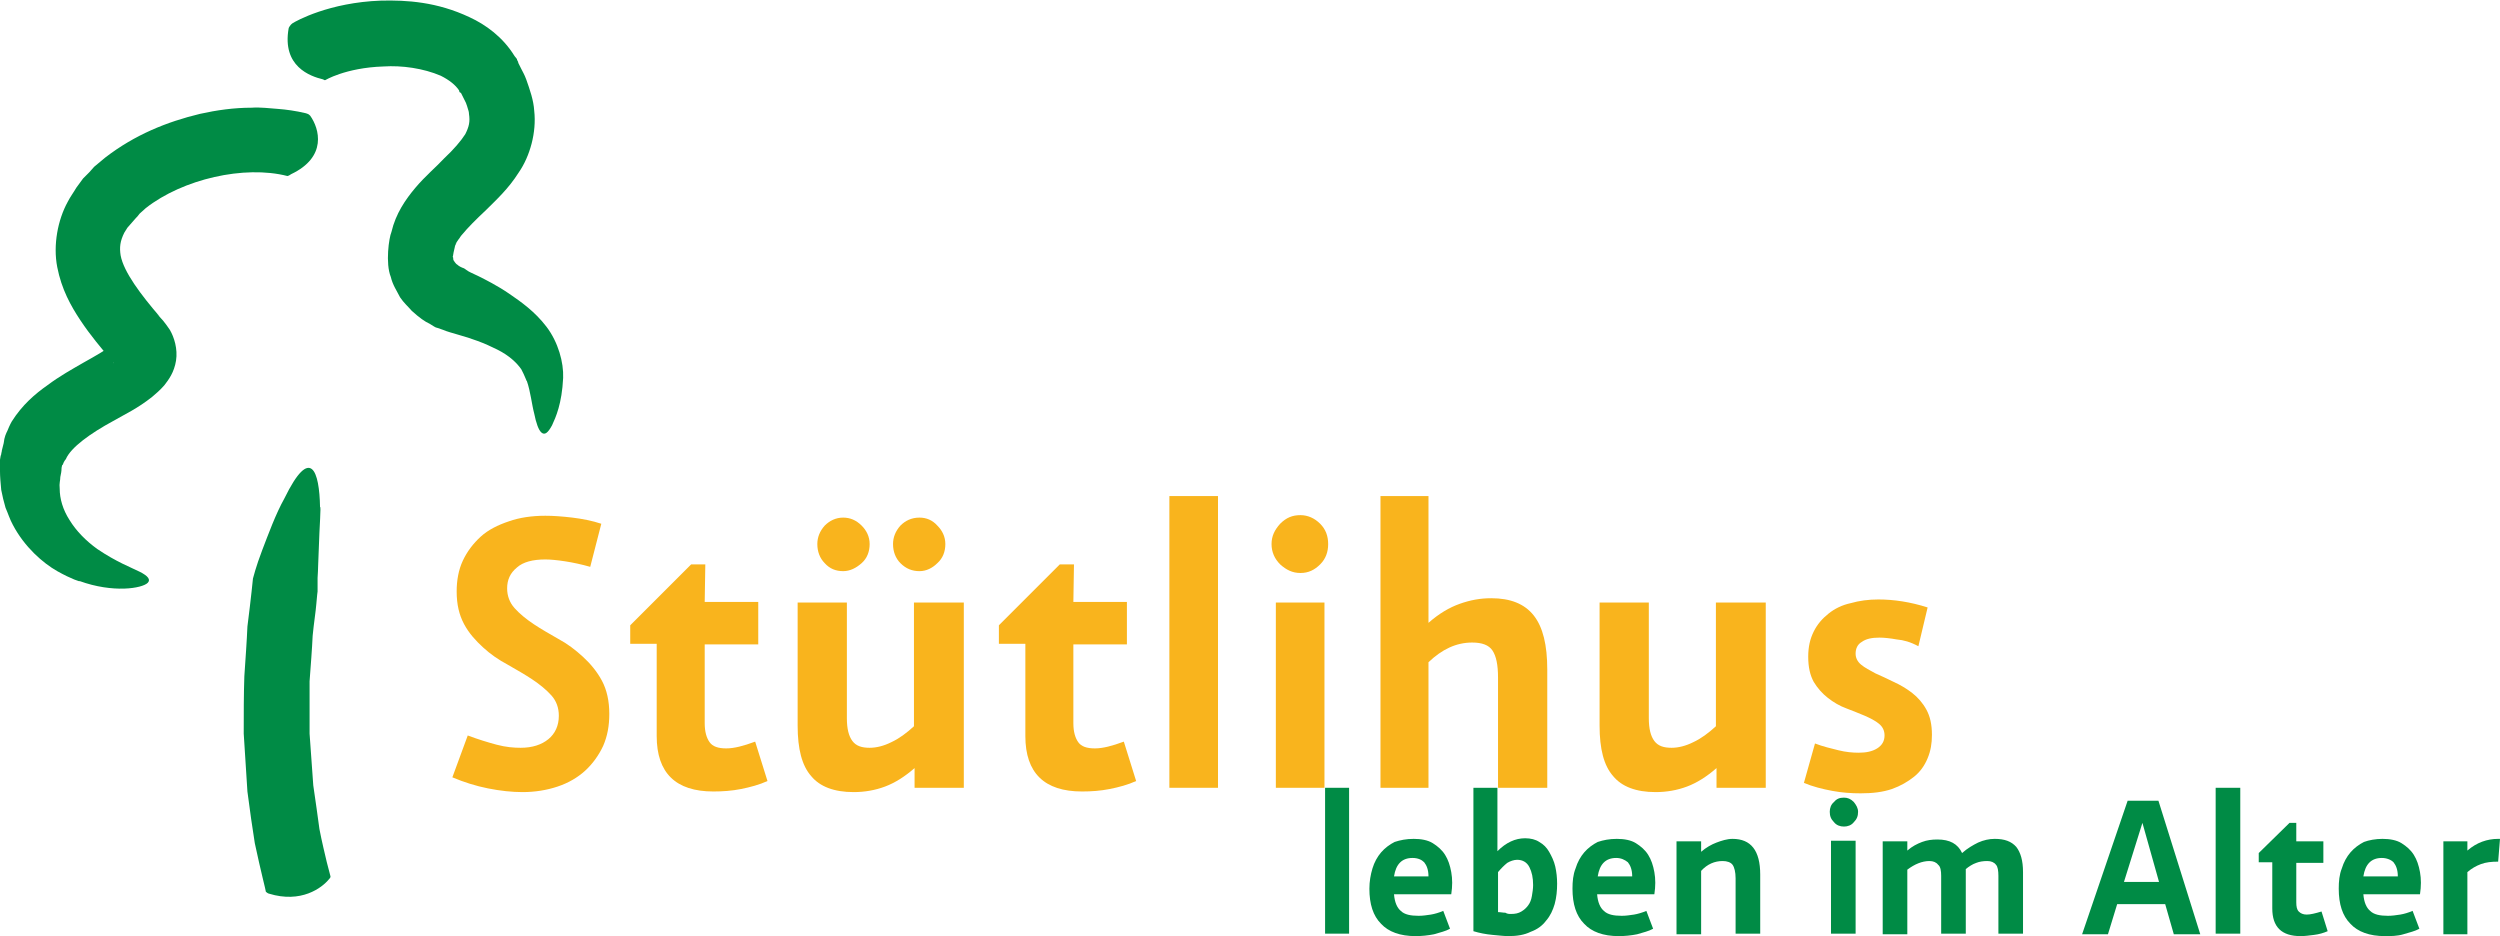 <?xml version="1.0" encoding="utf-8"?>
<!-- Generator: Adobe Illustrator 23.0.3, SVG Export Plug-In . SVG Version: 6.00 Build 0)  -->
<svg version="1.1" id="Ebene_1" xmlns="http://www.w3.org/2000/svg" xmlns:xlink="http://www.w3.org/1999/xlink" x="0px" y="0px"
	 viewBox="0 0 406.2 152.1" style="enable-background:new 0 0 406.2 152.1;" xml:space="preserve">
<style type="text/css">
	.st0{fill:#F9B41D;}
	.st1{fill:#008B45;}
</style>
<g>
	<path class="st0" d="M88.6,83.8c1.3,0,2.7,0.1,4.4,0.3c1.6,0.2,3.2,0.5,4.7,1l-1.8,7c-1.4-0.4-2.8-0.7-4.1-0.9
		c-1.3-0.2-2.4-0.3-3.2-0.3c-2,0-3.6,0.4-4.6,1.3c-1.1,0.9-1.6,2-1.6,3.4c0,1.2,0.4,2.3,1.2,3.2c0.8,0.9,1.9,1.8,3.1,2.6
		c1.2,0.8,2.6,1.6,4,2.4c1.5,0.8,2.8,1.8,4,2.9c1.2,1.1,2.3,2.4,3.1,3.9c0.8,1.5,1.2,3.3,1.2,5.4c0,1.9-0.3,3.6-1,5.2
		c-0.7,1.5-1.7,2.9-2.9,4c-1.2,1.1-2.7,2-4.5,2.6c-1.8,0.6-3.7,0.9-5.7,0.9c-1.7,0-3.6-0.2-5.6-0.6c-2-0.4-3.9-1-5.8-1.8l2.5-6.8
		c1.6,0.6,3.2,1.1,4.7,1.5c1.5,0.4,2.8,0.5,3.9,0.5c1.9,0,3.4-0.5,4.5-1.4c1.1-0.9,1.7-2.2,1.7-3.8c0-1.3-0.4-2.4-1.2-3.3
		c-0.8-0.9-1.9-1.8-3.1-2.6c-1.2-0.8-2.6-1.6-4-2.4c-1.5-0.8-2.8-1.7-4-2.8c-1.2-1.1-2.3-2.3-3.1-3.8c-0.8-1.5-1.2-3.2-1.2-5.3
		c0-1.8,0.3-3.5,1-5c0.7-1.5,1.7-2.8,2.9-3.9s2.8-1.9,4.6-2.5C84.4,84.1,86.4,83.8,88.6,83.8z"/>
	<path class="st0" d="M114.5,97.8h8.7v6.9h-8.7v12.8c0,1.4,0.3,2.4,0.8,3.1c0.5,0.7,1.4,1,2.7,1c1.3,0,2.8-0.4,4.7-1.1l2,6.4
		c-1.3,0.6-2.8,1-4.3,1.3s-3,0.4-4.5,0.4c-6.1,0-9.2-3-9.2-9v-15h-4.3v-3l9.9-9.9h2.3L114.5,97.8L114.5,97.8z"/>
	<path class="st0" d="M156.6,97.9V128h-8v-3.2c-1.6,1.4-3.2,2.4-4.8,3c-1.6,0.6-3.3,0.9-5.1,0.9c-3.2,0-5.5-0.9-6.9-2.6
		c-1.5-1.7-2.2-4.4-2.2-8.2V97.9h8v18.8c0,1.7,0.3,2.9,0.9,3.7c0.6,0.8,1.5,1.1,2.8,1.1c1.1,0,2.3-0.3,3.5-0.9
		c1.3-0.6,2.5-1.5,3.7-2.6V97.9H156.6z M137,92.8c-1.2,0-2.2-0.4-3-1.3c-0.8-0.8-1.2-1.9-1.2-3.1c0-1.1,0.4-2.1,1.2-3
		c0.8-0.8,1.8-1.3,3-1.3c1.1,0,2.1,0.4,3,1.3c0.8,0.8,1.3,1.8,1.3,3c0,1.2-0.4,2.3-1.3,3.1C139.1,92.3,138.1,92.8,137,92.8z
		 M149.4,92.8c-1.2,0-2.2-0.4-3.1-1.3c-0.8-0.8-1.2-1.9-1.2-3.1c0-1.1,0.4-2.1,1.2-3c0.8-0.8,1.8-1.3,3.1-1.3c1.1,0,2.1,0.4,2.9,1.3
		c0.8,0.8,1.3,1.8,1.3,3c0,1.2-0.4,2.3-1.3,3.1C151.5,92.3,150.5,92.8,149.4,92.8z"/>
	<path class="st0" d="M174.4,97.8h8.7v6.9h-8.7v12.8c0,1.4,0.3,2.4,0.8,3.1c0.5,0.7,1.4,1,2.7,1c1.3,0,2.8-0.4,4.7-1.1l2,6.4
		c-1.3,0.6-2.8,1-4.3,1.3s-3,0.4-4.5,0.4c-6.1,0-9.2-3-9.2-9v-15h-4.3v-3l9.9-9.9h2.3L174.4,97.8L174.4,97.8z"/>
	<path class="st0" d="M197.9,128H190V80.6h7.9V128z"/>
	<path class="st0" d="M211.3,83.7c1.2,0,2.3,0.5,3.2,1.4c0.9,0.9,1.3,2,1.3,3.3c0,1.3-0.4,2.4-1.3,3.3c-0.9,0.9-1.9,1.4-3.2,1.4
		c-1.3,0-2.3-0.5-3.3-1.4c-0.9-0.9-1.4-2-1.4-3.3c0-1.3,0.5-2.3,1.4-3.3C209,84.1,210,83.7,211.3,83.7z M215.2,128h-7.9V97.9h7.9
		V128z"/>
	<path class="st0" d="M242.3,97.2c3.1,0,5.4,0.9,6.9,2.8c1.5,1.9,2.2,4.8,2.2,8.8V128h-8v-17.9c0-2.1-0.3-3.5-0.9-4.4
		c-0.6-0.9-1.7-1.3-3.3-1.3c-2.6,0-4.9,1.1-7.1,3.2V128h-7.8V80.6h7.8v20.6c1.7-1.5,3.4-2.5,5.1-3.1S240.5,97.2,242.3,97.2z"/>
	<path class="st0" d="M286.9,97.9V128h-8v-3.2c-1.6,1.4-3.2,2.4-4.8,3c-1.6,0.6-3.3,0.9-5.1,0.9c-3.2,0-5.5-0.9-6.9-2.6
		c-1.5-1.7-2.2-4.4-2.2-8.2V97.9h8v18.8c0,1.7,0.3,2.9,0.9,3.7c0.6,0.8,1.5,1.1,2.8,1.1c1.1,0,2.3-0.3,3.5-0.9
		c1.3-0.6,2.5-1.5,3.7-2.6V97.9H286.9z"/>
	<path class="st0" d="M308.2,103.9c-1.1-0.2-2.1-0.3-2.8-0.3c-1.3,0-2.2,0.2-2.9,0.7c-0.7,0.4-1,1.1-1,1.9c0,0.7,0.3,1.3,0.9,1.8
		c0.6,0.5,1.4,0.9,2.3,1.4c0.9,0.4,2,0.9,3,1.4c1.1,0.5,2.1,1.1,3,1.8c0.9,0.7,1.7,1.6,2.3,2.7c0.6,1.1,0.9,2.4,0.9,4.1
		c0,1.4-0.2,2.6-0.7,3.8c-0.5,1.2-1.2,2.2-2.2,3c-1,0.8-2.2,1.5-3.6,2c-1.5,0.5-3.1,0.7-5.1,0.7c-1.5,0-3-0.1-4.6-0.4
		s-3.2-0.7-4.6-1.3l1.8-6.4c1.3,0.5,2.6,0.8,3.8,1.1c1.2,0.3,2.3,0.4,3.3,0.4c1.2,0,2.2-0.2,3-0.7c0.8-0.5,1.2-1.2,1.2-2.1
		c0-0.8-0.3-1.4-0.9-1.9c-0.6-0.5-1.4-0.9-2.3-1.3c-0.9-0.4-2-0.8-3-1.2c-1.1-0.4-2.1-1-3-1.7c-0.9-0.7-1.7-1.6-2.3-2.6
		c-0.6-1.1-0.9-2.4-0.9-4.1c0-1.6,0.3-2.9,0.9-4.1c0.6-1.2,1.4-2.1,2.4-2.9c1-0.8,2.2-1.4,3.6-1.7c1.4-0.4,2.9-0.6,4.5-0.6
		c2.5,0,5.2,0.4,8,1.3l-1.5,6.3C310.4,104.3,309.3,104,308.2,103.9z"/>
</g>
<g>
	<path class="st1" d="M219.2,151.7h-3.9v-23.7h3.9V151.7z"/>
	<path class="st1" d="M229.7,136.3c1.2,0,2.3,0.2,3.1,0.7c0.8,0.5,1.5,1.1,2,1.9c0.5,0.8,0.8,1.7,1,2.8c0.2,1.1,0.2,2.3,0,3.6h-9.3
		c0.1,1.3,0.5,2.2,1.1,2.7c0.6,0.6,1.6,0.8,2.9,0.8c0.7,0,1.3-0.1,2-0.2c0.6-0.1,1.3-0.3,2-0.6l1.1,2.9c-0.7,0.4-1.6,0.6-2.6,0.9
		c-1,0.2-2,0.3-3,0.3c-2.5,0-4.4-0.7-5.6-2c-1.3-1.3-1.9-3.2-1.9-5.7c0-1.2,0.2-2.3,0.5-3.3c0.3-1,0.8-1.9,1.4-2.6
		c0.6-0.7,1.4-1.3,2.2-1.7C227.5,136.5,228.5,136.3,229.7,136.3z M229.5,139.4c-1.7,0-2.7,1-3,3h5.6c0-1.1-0.3-1.8-0.7-2.3
		C231,139.7,230.4,139.4,229.5,139.4z"/>
	<path class="st1" d="M247.8,136.2c0.9,0,1.7,0.2,2.3,0.6c0.7,0.4,1.2,0.9,1.6,1.6c0.4,0.7,0.8,1.5,1,2.4c0.2,0.9,0.3,1.8,0.3,2.8
		c0,1.1-0.1,2.2-0.4,3.3c-0.3,1-0.7,1.9-1.4,2.7c-0.6,0.8-1.4,1.4-2.5,1.8c-1,0.5-2.2,0.7-3.6,0.7c-0.7,0-1.5-0.1-2.6-0.2
		c-1.1-0.1-2.1-0.3-3.1-0.6v-23.3h3.9v10.3C244.7,136.9,246.2,136.2,247.8,136.2z M245.5,148.5c0.7,0,1.2-0.1,1.7-0.4
		c0.5-0.3,0.8-0.6,1.1-1c0.3-0.4,0.5-0.9,0.6-1.5s0.2-1.2,0.2-1.8c0-1.2-0.2-2.1-0.6-2.9c-0.4-0.8-1.1-1.2-2-1.2
		c-0.5,0-1.1,0.2-1.6,0.5c-0.5,0.4-1,0.9-1.5,1.5v6.5c0.4,0,0.8,0.1,1.2,0.1C244.9,148.5,245.2,148.5,245.5,148.5z"/>
	<path class="st1" d="M262.7,136.3c1.2,0,2.3,0.2,3.1,0.7c0.8,0.5,1.5,1.1,2,1.9c0.5,0.8,0.8,1.7,1,2.8c0.2,1.1,0.2,2.3,0,3.6h-9.3
		c0.1,1.3,0.5,2.2,1.1,2.7c0.6,0.6,1.6,0.8,2.9,0.8c0.7,0,1.3-0.1,2-0.2c0.6-0.1,1.3-0.3,2-0.6l1.1,2.9c-0.7,0.4-1.6,0.6-2.6,0.9
		c-1,0.2-2,0.3-3,0.3c-2.5,0-4.4-0.7-5.6-2c-1.3-1.3-1.9-3.2-1.9-5.7c0-1.2,0.1-2.3,0.5-3.3c0.3-1,0.8-1.9,1.4-2.6
		c0.6-0.7,1.4-1.3,2.2-1.7C260.5,136.5,261.5,136.3,262.7,136.3z M262.6,139.4c-1.7,0-2.7,1-3,3h5.6c0-1.1-0.3-1.8-0.7-2.3
		C264,139.7,263.4,139.4,262.6,139.4z"/>
	<path class="st1" d="M281.5,136.3c3,0,4.5,1.9,4.5,5.8v9.6h-4v-9c0-1-0.2-1.8-0.5-2.2c-0.3-0.4-0.9-0.6-1.6-0.6
		c-1.3,0-2.5,0.5-3.5,1.6v10.3h-4v-15.1h4v1.7c0.8-0.7,1.7-1.2,2.5-1.5S280.6,136.3,281.5,136.3z"/>
	<path class="st1" d="M299.6,129.6c0.6,0,1.1,0.2,1.6,0.7c0.4,0.5,0.7,1,0.7,1.6c0,0.7-0.2,1.2-0.7,1.7c-0.4,0.5-1,0.7-1.6,0.7
		c-0.6,0-1.2-0.2-1.6-0.7c-0.5-0.5-0.7-1-0.7-1.7c0-0.6,0.2-1.2,0.7-1.6C298.4,129.8,298.9,129.6,299.6,129.6z M301.5,151.7h-4
		v-15.1h4V151.7z"/>
	<path class="st1" d="M324.1,136.3c1.6,0,2.7,0.4,3.5,1.3c0.7,0.9,1.1,2.2,1.1,4.1v10h-4v-9.4c0-0.8-0.1-1.5-0.4-1.8
		c-0.3-0.4-0.8-0.6-1.4-0.6c-0.7,0-1.3,0.1-1.8,0.3c-0.6,0.2-1.2,0.6-1.7,1v0.4v10.1h-4v-9.4c0-0.8-0.1-1.5-0.5-1.8
		c-0.3-0.4-0.8-0.6-1.4-0.6c-1.2,0-2.4,0.5-3.6,1.4v10.5h-4v-15.1h4v1.5c0.8-0.7,1.6-1.1,2.4-1.4c0.8-0.3,1.6-0.4,2.5-0.4
		c2,0,3.3,0.7,4,2.2c0.9-0.8,1.8-1.3,2.6-1.7C322.3,136.5,323.2,136.3,324.1,136.3z"/>
	<path class="st1" d="M351.8,146.9H344l-1.5,4.9h-4.2l7.4-21.7h5l6.8,21.7h-4.3L351.8,146.9z M350.8,143.3l-2.7-9.6l-3,9.6H350.8z"
		/>
	<path class="st1" d="M364,151.7h-4v-23.7h4V151.7z"/>
	<path class="st1" d="M373.1,136.7h4.4v3.5h-4.4v6.4c0,0.7,0.1,1.2,0.4,1.5c0.3,0.3,0.7,0.5,1.3,0.5s1.4-0.2,2.4-0.5l1,3.2
		c-0.7,0.3-1.4,0.5-2.2,0.6c-0.8,0.1-1.5,0.2-2.2,0.2c-3.1,0-4.6-1.5-4.6-4.5v-7.5H367v-1.5l5-4.9h1.1L373.1,136.7L373.1,136.7z"/>
	<path class="st1" d="M387.1,136.3c1.2,0,2.3,0.2,3.1,0.7c0.8,0.5,1.5,1.1,2,1.9c0.5,0.8,0.8,1.7,1,2.8c0.2,1.1,0.2,2.3,0,3.6H384
		c0.1,1.3,0.5,2.2,1.1,2.7c0.6,0.6,1.6,0.8,2.9,0.8c0.7,0,1.3-0.1,2-0.2c0.6-0.1,1.3-0.3,2-0.6l1.1,2.9c-0.7,0.4-1.6,0.6-2.6,0.9
		s-2,0.3-3,0.3c-2.5,0-4.4-0.7-5.6-2c-1.3-1.3-1.9-3.2-1.9-5.7c0-1.2,0.1-2.3,0.5-3.3c0.3-1,0.8-1.9,1.4-2.6
		c0.6-0.7,1.4-1.3,2.2-1.7C384.9,136.5,386,136.3,387.1,136.3z M387,139.4c-1.7,0-2.7,1-3,3h5.6c0-1.1-0.3-1.8-0.7-2.3
		C388.5,139.7,387.8,139.4,387,139.4z"/>
	<path class="st1" d="M405.9,140c-1.1,0-2,0.1-2.8,0.4c-0.8,0.3-1.5,0.7-2.2,1.3v10.1h-3.9v-15.1h3.9v1.5c1.5-1.3,3.2-1.9,5-1.9h0.3
		L405.9,140z"/>
</g>
<g>
	<path class="st1" d="M53.7,142.4c0,0.1,0,0.2-0.2,0.4c-1.2,1.5-4.6,4-9.8,2.4c-0.1,0-0.4-0.2-0.5-0.3c0-0.2-0.8-3.2-1.8-7.9
		c-0.4-2.5-0.8-5.3-1.2-8.4c-0.2-3-0.4-6.2-0.6-9.4c0-3.2,0-6.4,0.1-9.3c0.2-3,0.4-5.7,0.5-8.1c0.6-4.7,0.9-7.8,0.9-7.8
		s0.5-2,1.5-4.6c1-2.6,2.2-5.9,3.6-8.4c4.3-8.8,5.7-4.4,5.8,1.4c0.2-0.3-0.1,3.2-0.2,6.7c-0.1,1.8-0.1,3.5-0.2,4.8
		c0,1.3,0,2.2,0,2.2s-0.1,0.7-0.2,2c-0.1,1.3-0.4,3.1-0.6,5.2c-0.1,2.2-0.3,4.7-0.5,7.4c0,2.7,0,5.6,0,8.5c0.2,2.9,0.4,5.7,0.6,8.4
		c0.4,2.6,0.7,5,1,7.1c0.4,2.1,0.9,4.1,1.2,5.4C53.5,141.6,53.7,142.4,53.7,142.4z"/>
	<path class="st1" d="M49.7,18.4c0.3,0.1,0.4,0.1,0.7,0.4c1.5,2.1,2.8,6.7-3.1,9.5c-0.1,0.1-0.5,0.3-0.6,0.3c-7-1.8-17,0.5-23,5.2
		l-1,0.9l-0.4,0.5l-0.2,0.2l-0.1,0.1l-0.1,0.1l0,0l0,0c0,0,0.3-0.4,0.2-0.2l0,0L20.7,37c-0.2,0.3-0.3,0.5-0.5,0.8
		c-0.7,1.4-0.8,2.4-0.6,3.7c0.5,2.7,3.3,6.4,6.4,10L25.5,51l1,1.1c0.4,0.5,0.7,0.9,1.1,1.5c0.7,1.2,1.3,3.1,1,5
		c-0.3,1.9-1.2,3.1-1.9,4c-0.7,0.8-1.4,1.4-2,1.9c-2.4,1.9-4.4,2.8-6.3,3.9c-3.7,2-6.9,4.3-7.7,6.2c0,0-0.3,0.3-0.5,0.9l-0.1,0.1
		l0,0.1c0,0.3,0-0.4,0-0.3v0v0l0,0l0,0l0,0.1c0,0.2-0.1,0.4-0.1,0.6C10,76.6,9.9,77,9.8,77.5c0,0.6-0.2,1-0.1,1.9
		c0,1.6,0.5,3.4,1.6,5.1c1.1,1.8,2.7,3.4,4.5,4.7c3.1,2.1,5.5,3,6.9,3.7c1.4,0.7,1.8,1.3,1.3,1.8c-0.9,0.9-5.6,1.7-11.1-0.3
		c0.3,0.2-1.3-0.3-3.6-1.6c-2.3-1.3-5.3-3.9-7.2-7.5c-0.5-0.9-0.8-1.9-1.2-2.8c-0.3-1-0.5-1.9-0.7-2.9c-0.1-1-0.2-2.2-0.2-3
		c0-0.7,0-1.3,0-1.9l0.1-0.6l0.1-0.3c0-0.2,0.1-0.4,0.1-0.6c0.1-0.4,0.2-0.8,0.3-1.2C0.7,71,1,70.4,1.2,70c0.4-1,0.7-1.5,0.7-1.5
		c1.7-2.7,3.8-4.5,5.8-5.9c2-1.5,4-2.6,5.9-3.7c1.8-1,3.7-2.1,4.6-2.8c0.2-0.2,0.3-0.3,0.2-0.2c0,0-0.4,0.5-0.4,1.3
		c0,0.9,0.2,1.5,0.4,1.7c0,0.1,0.1,0.1,0.1,0.1c0,0-0.1-0.1-0.1-0.1l-0.4-0.5c-1.6-1.9-3.3-3.9-4.9-6.3c-1.6-2.4-3.1-5.1-3.8-8.7
		c-0.7-3.6,0.1-7.7,1.7-10.6c0.4-0.8,1-1.6,1.4-2.3l1.1-1.5l0.3-0.3l0.1-0.1l0.2-0.2l0.4-0.4l0.8-0.9l1.8-1.5
		c4.8-3.7,10-5.8,15.4-7.1c2.7-0.6,5.5-1,8.4-1c1.4-0.1,2.9,0.1,4.3,0.2C46.5,17.8,48,18,49.7,18.4z"/>
	<path class="st1" d="M52.9,13c-0.1,0-0.1,0.1-0.4-0.1c-2.1-0.5-6.7-2.1-5.6-8.3c0-0.1,0.3-0.6,0.6-0.8c0.6-0.4,6-3.4,14.4-3.7
		c4.2-0.1,9.1,0.2,14.4,2.7c2.6,1.2,5.4,3.2,7.3,6.3L84,9.6l0,0.1l0.2,0.4l0,0.1l0.1,0.2l0.4,0.8c0.3,0.6,0.5,0.9,0.8,1.7
		c0.6,1.7,1.2,3.4,1.3,5.1c0.4,3.5-0.7,7.4-2.5,10c-1.7,2.7-3.7,4.5-5.3,6.1c-1.7,1.6-3,2.9-3.9,4c-0.3,0.3-0.4,0.6-0.6,0.8
		c-0.1,0.2-0.4,0.5-0.4,0.7L74,39.8L73.9,40l0,0l0,0c-0.1,0.4,0.2-0.6,0.1-0.5l0,0l0,0.2c-0.1,0.4-0.2,0.9-0.3,1.3l-0.1,0.6
		c-0.1,0.3,0,0.1,0,0.2c0,0,0.1,0.1,0,0.1c0.1,0.1,0,0.3,0.1,0.4c0.1,0.1,0.1,0.2,0.2,0.3c0.1,0.1,0.2,0.3,0.4,0.4
		c0.3,0.3,0.8,0.5,1.1,0.6C75.8,43.9,76,44,76,44c-0.1,0,0.7,0.4,1.8,0.9c1,0.5,3,1.5,4.9,2.8c1.9,1.3,4.2,2.9,6.1,5.4
		c1.9,2.5,2.8,5.8,2.7,8.3c-0.2,4.2-1.2,6.4-1.8,7.7c-0.7,1.3-1.2,1.6-1.7,1.2c-0.5-0.4-0.9-1.6-1.2-3.1c-0.4-1.5-0.6-3.6-1.2-5.3
		c0,0.2-0.3-0.8-0.9-1.9c-0.7-1-1.9-2.2-3.9-3.2c-1-0.5-2.1-1-3.2-1.4c-1.1-0.4-2-0.7-3.1-1c-1-0.3-1.8-0.5-2.5-0.8
		c-0.8-0.3-1.2-0.4-1.2-0.4s-0.4-0.2-1-0.6c-0.7-0.3-1.7-1-2.9-2.1c-0.6-0.7-1.3-1.3-1.9-2.2c-0.5-1-1.2-2-1.5-3.3
		c-0.9-2.2-0.3-6.4,0.1-7.3c0.7-3,2.3-5.3,3.9-7.2s3.3-3.3,4.7-4.8c1.5-1.4,2.7-2.8,3.4-3.9c0.6-1.2,0.8-2,0.6-3.3
		c0-0.3-0.1-0.6-0.2-0.9c-0.1-0.3-0.1-0.4-0.3-0.9l-0.8-1.6L74.7,15l-0.1-0.2l0-0.1l0,0c0.1,0.1-0.2-0.3,0.2,0.3l0,0l-0.2-0.3
		c-0.6-0.9-1.6-1.7-3-2.4c-2.8-1.2-6.3-1.7-9.3-1.5C56.1,11,52.7,13.1,52.9,13z"/>
</g>
</svg>
